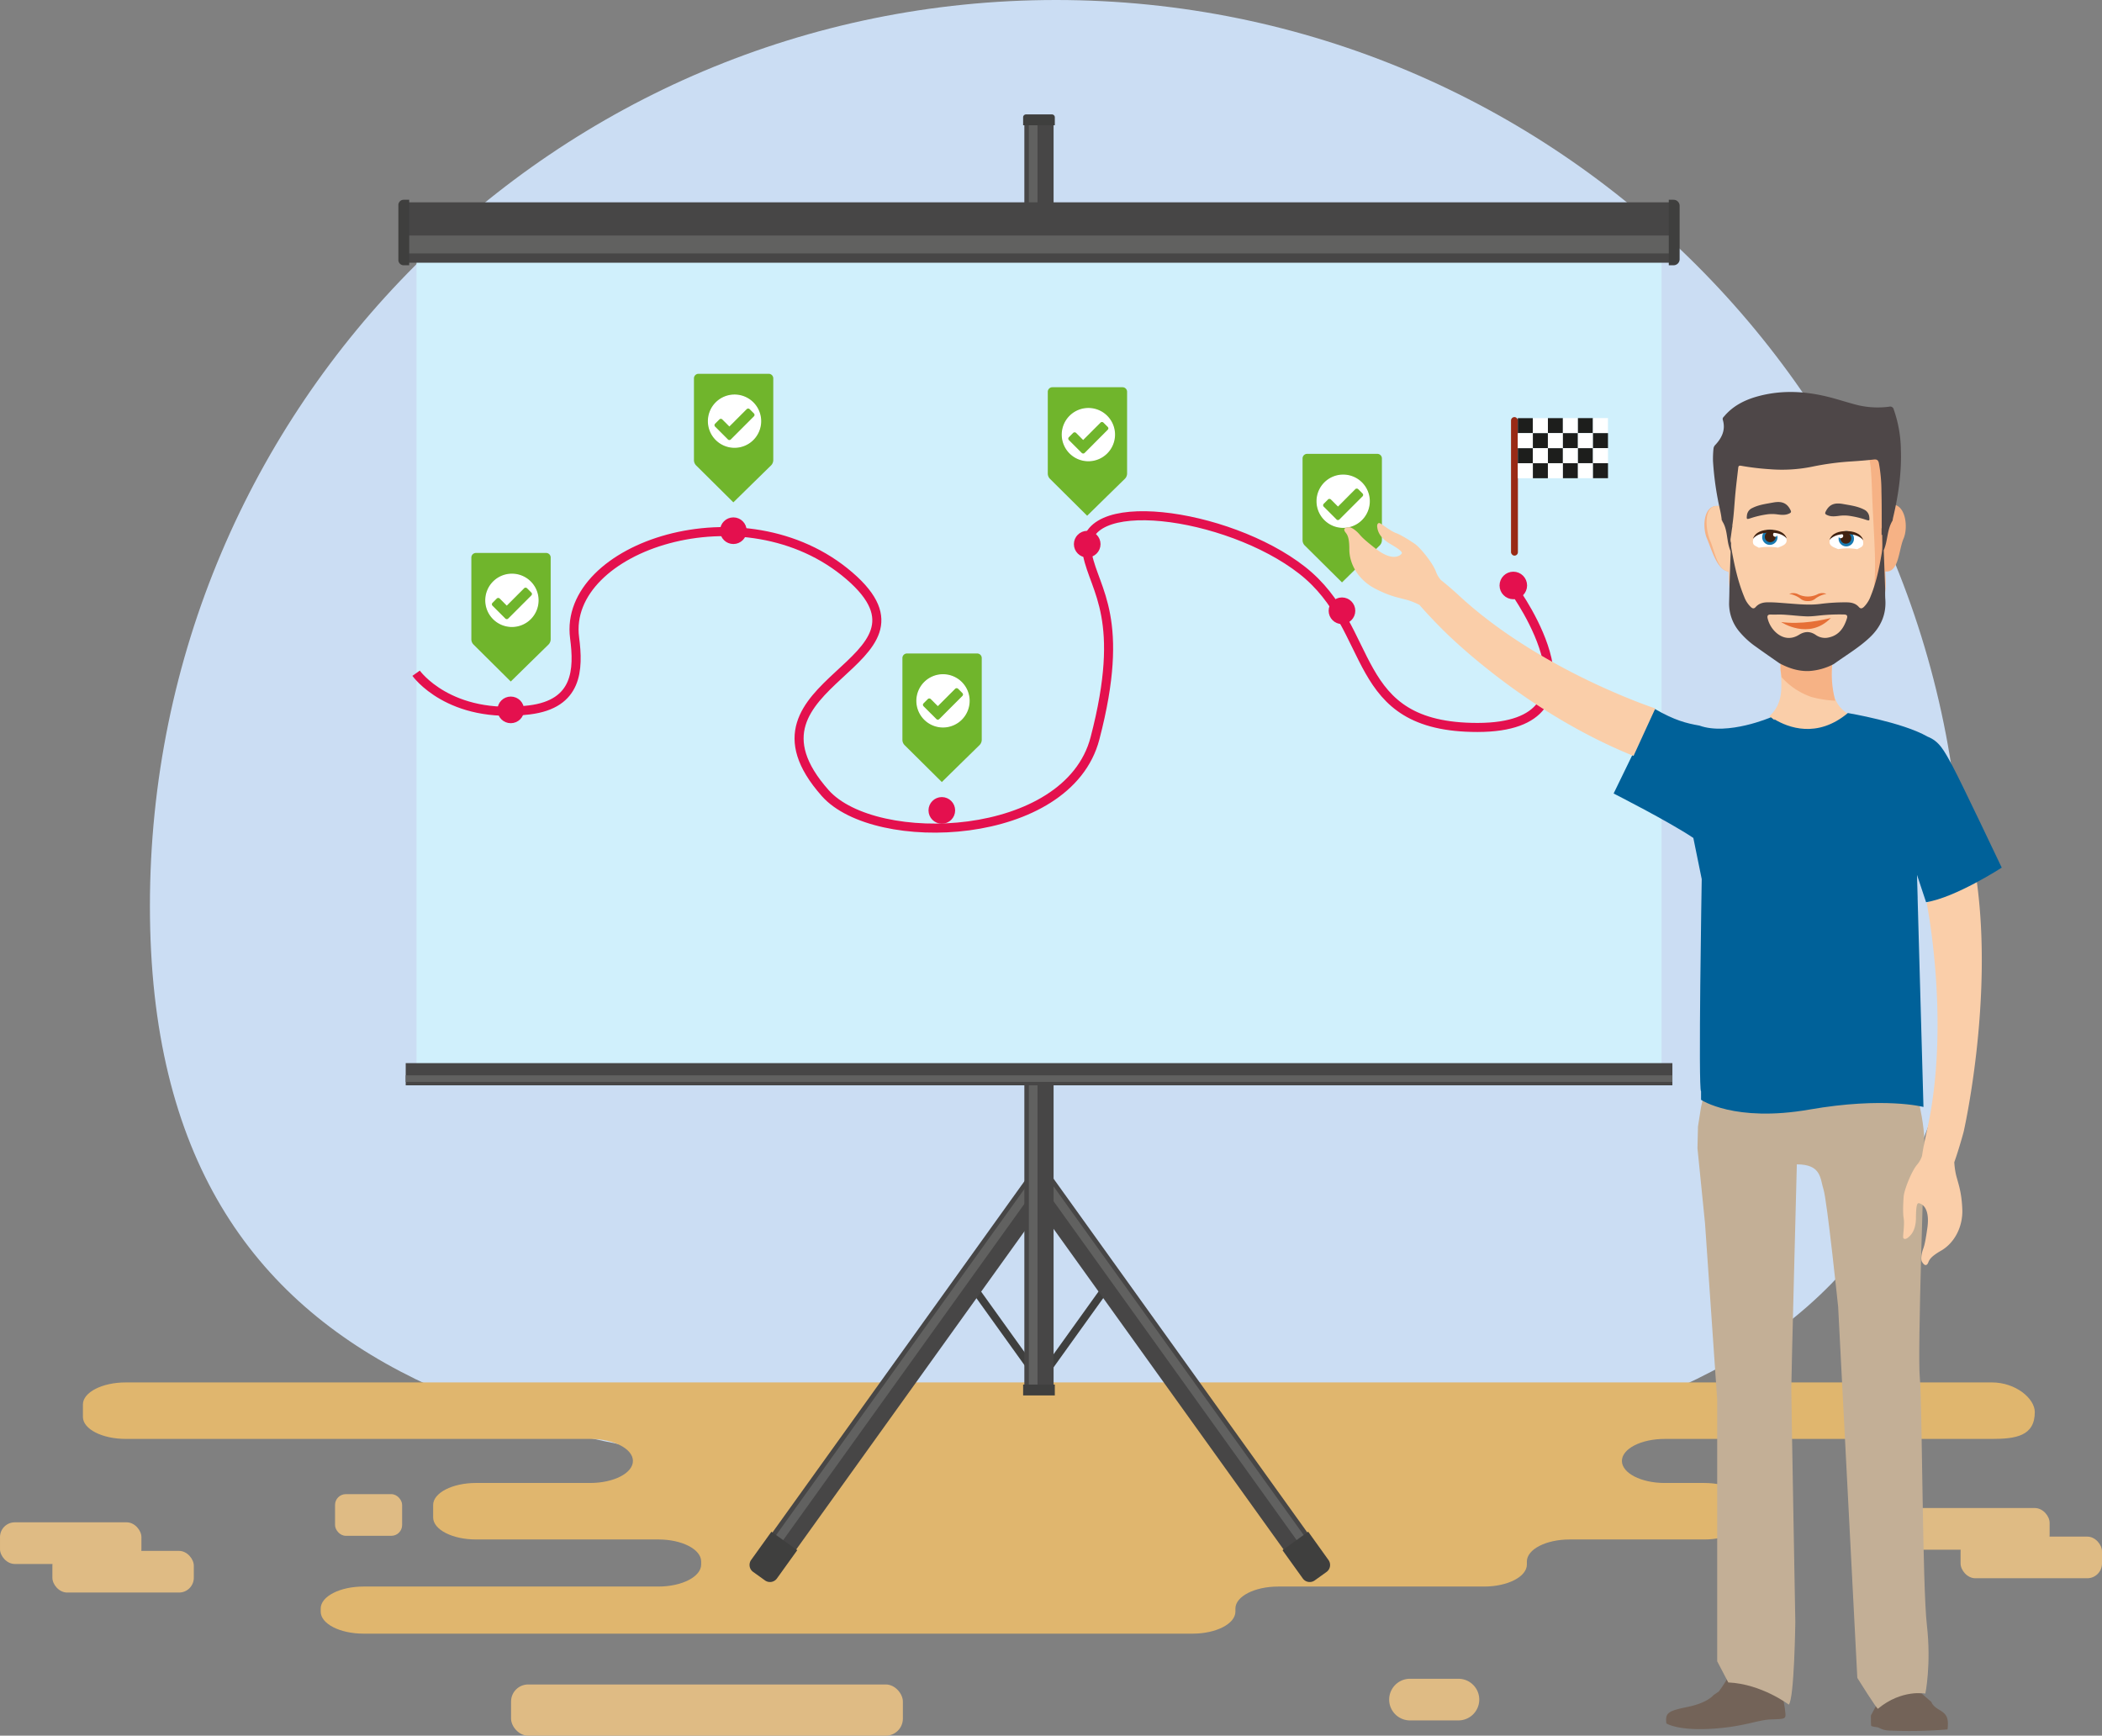 <svg xmlns="http://www.w3.org/2000/svg" viewBox="0 0 1160.09 958.06"><rect x="0" y="0" width="1160.09" height="958.06" fill="#808080" stroke="none"/><defs><style>.cls-1{fill:#cbddf3;}.cls-2{fill:#e0b66e;}.cls-3{fill:#dfbb84;}.cls-4{fill:#3f3f3e;}.cls-5{fill:#474646;}.cls-6{fill:#616160;}.cls-7{fill:#d0f0fc;}.cls-8{fill:#e4104e;stroke-width:3px;}.cls-13,.cls-8{stroke:#e4104e;stroke-miterlimit:10;}.cls-9{fill:#992a15;}.cls-10{fill:#1d1e1c;}.cls-11{fill:#fff;}.cls-12{fill:#70b52c;}.cls-13{fill:none;stroke-width:5px;}.cls-14{fill:#736358;}.cls-15{fill:#c3af96;}.cls-16{fill:#facea9;}.cls-17{fill:#f6b285;}.cls-18{fill:#4e4748;}.cls-19{fill:#187ab2;}.cls-20{fill:#412312;}.cls-21{fill:#e67037;}.cls-22{fill:#006199;}</style></defs><title>222Schritt01</title><g id="Ebene_2" data-name="Ebene 2"><g id="Arm_Rechts_1" data-name="Arm Rechts 1"><g id="Arm_Rechts_1-2" data-name="Arm Rechts 1"><path class="cls-1" d="M82.74,500.07c0,276.18,223.89,315.1,500.08,315.1s500.07-38.92,500.07-315.1S859,0,582.82,0,82.74,223.89,82.74,500.07Z"/><path class="cls-2" d="M1123,779.44c0-7.52-10.58-16.37-23.63-16.37H69.39c-13,0-23.63,5.45-23.63,12.17v6.85c0,6.72,10.58,12.16,23.63,12.16H325.68c13.06,0,23.63,5.44,23.63,12.16h0c0,6.72-10.57,12.16-23.63,12.16h-63c-13,0-23.63,5.45-23.63,12.16v6.86c0,6.71,10.58,12.16,23.63,12.16H363.34c13.05,0,23.63,5.44,23.63,12.16v1.67c0,6.72-10.58,12.16-23.63,12.16H200.62c-13.05,0-23.63,5.45-23.63,12.16v1.68c0,6.71,10.58,12.16,23.63,12.16H658.19c13,0,23.63-5.45,23.63-12.16V887.9c0-6.71,10.58-12.16,23.63-12.16h113.6c13.05,0,23.63-5.44,23.63-12.16v-1.67c0-6.72,10.58-12.16,23.63-12.16h74.3c13,0,23.63-5.45,23.63-12.16v-6.86c0-6.71-10.58-12.16-23.63-12.16H918.76c-13,0-23.63-5.44-23.63-12.16h0c0-6.72,10.58-12.16,23.63-12.16h180.61C1112.42,794.25,1123,792.71,1123,779.44Z"/><rect class="cls-3" x="1053.13" y="832.41" width="78.05" height="22.99" rx="8.15" transform="translate(2184.31 1687.8) rotate(180)"/><rect class="cls-3" x="1082.04" y="848.18" width="78.05" height="22.99" rx="8.15" transform="translate(2242.13 1719.34) rotate(180)"/><rect class="cls-3" y="840.29" width="78.05" height="22.99" rx="8.15" transform="translate(78.05 1703.57) rotate(180)"/><rect class="cls-3" x="28.91" y="856.06" width="78.05" height="22.99" rx="8.15" transform="translate(135.87 1735.11) rotate(180)"/><path class="cls-3" d="M778.18,949.63h26.73a11.5,11.5,0,0,0,11.49-11.49h0a11.5,11.5,0,0,0-11.49-11.5H778.18a11.5,11.5,0,0,0-11.5,11.5h0A11.5,11.5,0,0,0,778.18,949.63Z"/><rect class="cls-3" x="184.92" y="824.74" width="37.02" height="22.99" rx="5.93" transform="translate(406.85 1672.47) rotate(180)"/><rect class="cls-3" x="282.05" y="929.79" width="216.25" height="28.27" rx="9.43"/><polygon class="cls-4" points="534.98 711.11 572.2 763.02 573.86 761.83 575.52 763.02 612.75 711.11 609.32 708.65 573.86 758.1 538.4 708.65 534.98 711.11"/><rect class="cls-5" x="380.69" y="744.86" width="244.36" height="16.13" transform="translate(-402.05 722.8) rotate(-54.35)"/><rect class="cls-6" x="378.1" y="748.68" width="244.36" height="4.78" transform="translate(-401.61 719.91) rotate(-54.35)"/><path class="cls-4" d="M414.55,861.07l11.2-15.6L440,855.67l-11.21,15.6a4.72,4.72,0,0,1-6.6,1.08l-6.52-4.68A4.72,4.72,0,0,1,414.55,861.07Z"/><rect class="cls-5" x="636.78" y="630.75" width="16.13" height="244.36" transform="translate(-317.96 516.87) rotate(-35.65)"/><rect class="cls-6" x="645.06" y="628.89" width="4.78" height="244.36" transform="translate(-316.39 518.03) rotate(-35.65)"/><path class="cls-4" d="M733.17,861.07,722,845.47l-14.2,10.2,11.2,15.6a4.72,4.72,0,0,0,6.6,1.08l6.52-4.68A4.72,4.72,0,0,0,733.17,861.07Z"/><rect class="cls-5" x="565.34" y="67.2" width="16.13" height="699.08"/><rect class="cls-6" x="567.82" y="67.2" width="4.78" height="699.08"/><path class="cls-4" d="M564.66,69.14V64.75a1.6,1.6,0,0,1,1.6-1.6h14.29a1.6,1.6,0,0,1,1.6,1.6v4.39Z"/><rect class="cls-4" x="564.66" y="764.26" width="17.49" height="5.99"/><rect class="cls-7" x="229.88" y="131.73" width="687.15" height="463.43"/><rect class="cls-5" x="223.91" y="111.68" width="699.08" height="33.34"/><rect class="cls-6" x="223.91" y="130.01" width="699.08" height="9.87"/><rect class="cls-5" x="223.91" y="586.82" width="699.08" height="12.25"/><rect class="cls-6" x="223.91" y="593.56" width="699.08" height="3.63"/><path class="cls-4" d="M923.62,146.42H921V110.27h2.65a3.35,3.35,0,0,1,3.34,3.35v29.45A3.35,3.35,0,0,1,923.62,146.42Z"/><path class="cls-4" d="M225.84,146.42h-3.08a2.9,2.9,0,0,1-2.9-2.91V113.18a2.9,2.9,0,0,1,2.9-2.91h3.08Z"/><circle class="cls-8" cx="835.2" cy="323.16" r="6.1"/><rect class="cls-9" x="833.93" y="230.22" width="3.8" height="76.48" rx="1.9"/><rect class="cls-10" x="837.69" y="230.81" width="8.27" height="8.27"/><rect class="cls-11" x="837.69" y="239.11" width="8.27" height="8.27"/><rect class="cls-10" x="837.7" y="247.41" width="8.27" height="8.27"/><rect class="cls-11" x="837.7" y="255.71" width="8.27" height="8.27"/><rect class="cls-11" x="845.99" y="230.8" width="8.27" height="8.27"/><rect class="cls-10" x="845.99" y="239.1" width="8.27" height="8.27"/><rect class="cls-11" x="846" y="247.4" width="8.27" height="8.27"/><rect class="cls-10" x="846" y="255.7" width="8.27" height="8.27"/><rect class="cls-10" x="854.29" y="230.8" width="8.27" height="8.27"/><rect class="cls-11" x="854.29" y="239.1" width="8.27" height="8.27"/><rect class="cls-10" x="854.3" y="247.4" width="8.27" height="8.27"/><rect class="cls-11" x="854.3" y="255.7" width="8.27" height="8.27"/><rect class="cls-11" x="862.57" y="230.79" width="8.27" height="8.27"/><rect class="cls-10" x="862.57" y="239.09" width="8.27" height="8.27"/><rect class="cls-11" x="862.57" y="247.39" width="8.27" height="8.27"/><rect class="cls-10" x="862.58" y="255.69" width="8.27" height="8.27"/><rect class="cls-10" x="870.86" y="230.79" width="8.27" height="8.27"/><rect class="cls-11" x="870.87" y="239.09" width="8.27" height="8.27"/><rect class="cls-10" x="870.87" y="247.39" width="8.27" height="8.27"/><rect class="cls-11" x="870.88" y="255.69" width="8.27" height="8.27"/><rect class="cls-11" x="879.16" y="230.78" width="8.27" height="8.27"/><rect class="cls-10" x="879.17" y="239.08" width="8.27" height="8.27"/><rect class="cls-11" x="879.17" y="247.38" width="8.27" height="8.27"/><rect class="cls-10" x="879.18" y="255.68" width="8.27" height="8.27"/><circle class="cls-11" cx="282.57" cy="331.37" r="14.84"/><path class="cls-12" d="M301.45,305.22h-38.8a2.53,2.53,0,0,0-2.51,2.52v45.08a4.14,4.14,0,0,0,1.24,3l20.51,20.36,11-10.79,9.77-9.56a4.18,4.18,0,0,0,1.26-3V307.74A2.52,2.52,0,0,0,301.45,305.22Zm-18.9,40.87a14.72,14.72,0,1,1,14.7-14.71A14.73,14.73,0,0,1,282.55,346.09Z"/><path class="cls-12" d="M293.58,327.87a1.07,1.07,0,0,1-.2.62.73.73,0,0,1-.14.18l-12.75,12.75a1.09,1.09,0,0,1-.8.34,1.32,1.32,0,0,1-.44-.08,1,1,0,0,1-.36-.26l-7.09-7.08a1.11,1.11,0,0,1,0-1.58l2.37-2.39a1.18,1.18,0,0,1,1.6,0l3.92,3.92,9.58-9.59a1.15,1.15,0,0,1,1.6,0l2.37,2.37a.7.7,0,0,1,.14.17A1.1,1.1,0,0,1,293.58,327.87Z"/><circle class="cls-8" cx="281.89" cy="391.84" r="5.85"/><circle class="cls-11" cx="520.47" cy="386.85" r="14.84"/><path class="cls-12" d="M539.35,360.71h-38.8a2.52,2.52,0,0,0-2.51,2.51v45.09a4.2,4.2,0,0,0,1.23,3l20.52,20.36,11-10.8,9.77-9.56a4.2,4.2,0,0,0,1.26-3V363.22A2.52,2.52,0,0,0,539.35,360.71Zm-18.9,40.86a14.71,14.71,0,1,1,14.7-14.71A14.73,14.73,0,0,1,520.45,401.57Z"/><path class="cls-12" d="M531.48,383.35a1.1,1.1,0,0,1-.2.63.7.7,0,0,1-.14.17l-12.75,12.76a1,1,0,0,1-.38.25,1,1,0,0,1-.42.08,1.11,1.11,0,0,1-.44-.08.9.9,0,0,1-.36-.25l-7.09-7.08a1.12,1.12,0,0,1,0-1.59l2.37-2.38a1.16,1.16,0,0,1,1.6,0l3.92,3.91,9.58-9.59a1.17,1.17,0,0,1,1.6,0l2.37,2.37a.73.73,0,0,1,.14.18A1.07,1.07,0,0,1,531.48,383.35Z"/><circle class="cls-8" cx="519.79" cy="447.32" r="5.85"/><circle class="cls-11" cx="741.31" cy="276.67" r="14.84"/><path class="cls-12" d="M760.19,250.52h-38.8a2.52,2.52,0,0,0-2.51,2.52v45.08a4.17,4.17,0,0,0,1.24,3l20.52,20.36,11-10.79,9.77-9.57a4.14,4.14,0,0,0,1.26-3V253A2.52,2.52,0,0,0,760.19,250.52Zm-18.9,40.86A14.71,14.71,0,1,1,756,276.67,14.73,14.73,0,0,1,741.29,291.38Z"/><path class="cls-12" d="M752.32,273.16a1.1,1.1,0,0,1-.2.63,1,1,0,0,1-.13.17l-12.76,12.76a1,1,0,0,1-.38.25,1,1,0,0,1-.42.08A1.14,1.14,0,0,1,738,287a1.07,1.07,0,0,1-.36-.25l-7.08-7.08a1.12,1.12,0,0,1,0-1.59l2.37-2.38a1.15,1.15,0,0,1,1.59,0l3.92,3.91L748,270a1.16,1.16,0,0,1,1.59,0l2.38,2.37a1,1,0,0,1,.13.18A1.07,1.07,0,0,1,752.32,273.16Z"/><circle class="cls-8" cx="740.63" cy="337.13" r="5.85"/><path class="cls-13" d="M835.87,326.07s54.66,75.43-20.45,75.47c-71.7,0-55.06-54.08-96.84-86.82-41-32.14-125.5-43.69-118.39-8.49,4,19.83,21.42,35.21,4.12,101.35C589.29,465,483,468.86,455.42,437.75c-55.24-62.36,70.23-70.91,13.34-119.92-57.68-49.68-158.22-16-151.64,34.23,2.3,17.55,1.71,36.49-24.89,39.79-44.35,5.5-62.58-20.24-62.58-20.24"/><circle class="cls-11" cx="405.42" cy="232.47" r="14.84"/><path class="cls-12" d="M424.3,206.33H385.5a2.52,2.52,0,0,0-2.51,2.51v45.09a4.2,4.2,0,0,0,1.23,3l20.52,20.36,11-10.8,9.77-9.56a4.22,4.22,0,0,0,1.26-3V208.84A2.52,2.52,0,0,0,424.3,206.33Zm-18.9,40.86a14.71,14.71,0,1,1,14.7-14.71A14.73,14.73,0,0,1,405.4,247.19Z"/><path class="cls-12" d="M416.42,229a1.09,1.09,0,0,1-.19.63.7.7,0,0,1-.14.17l-12.76,12.76a1,1,0,0,1-.37.25,1.12,1.12,0,0,1-.42.08,1.32,1.32,0,0,1-.44-.08,1,1,0,0,1-.36-.25l-7.09-7.09a1.11,1.11,0,0,1,0-1.58l2.37-2.38a1.16,1.16,0,0,1,1.6,0l3.92,3.91,9.58-9.59a1.17,1.17,0,0,1,1.6,0l2.37,2.37a.73.73,0,0,1,.14.18A1.06,1.06,0,0,1,416.42,229Z"/><circle class="cls-8" cx="404.74" cy="292.94" r="5.85"/><circle class="cls-11" cx="600.71" cy="239.89" r="14.84"/><path class="cls-12" d="M619.59,213.75h-38.8a2.53,2.53,0,0,0-2.52,2.51v45.08a4.22,4.22,0,0,0,1.24,3L600,284.68l11-10.8,9.78-9.56a4.22,4.22,0,0,0,1.26-3V216.26A2.51,2.51,0,0,0,619.59,213.75Zm-18.91,40.86a14.71,14.71,0,1,1,14.71-14.71A14.73,14.73,0,0,1,600.68,254.61Z"/><path class="cls-12" d="M611.71,236.39a1,1,0,0,1-.2.63.64.64,0,0,1-.13.17L598.62,250a1,1,0,0,1-.37.25,1.18,1.18,0,0,1-.43.08,1.31,1.31,0,0,1-.43-.08A1,1,0,0,1,597,250l-7.09-7.09a1.11,1.11,0,0,1,0-1.58l2.37-2.39a1.18,1.18,0,0,1,1.6,0l3.91,3.92,9.59-9.59a1.15,1.15,0,0,1,1.6,0l2.37,2.37a.64.64,0,0,1,.13.17A1,1,0,0,1,611.71,236.39Z"/><circle class="cls-8" cx="600.03" cy="300.36" r="5.85"/><path id="Fuß_Links" data-name="Fuß Links" class="cls-14" d="M945.62,935.72s-3.21,4.2-14.08,6.43-12.61,3.21-11.87,9.14c0,0,5.93,4,24.22,3s26-4.94,33.37-5.19,8.15-.25,8.15-2.72a58.7,58.7,0,0,0-1.23-8.16S956.84,919.7,953,927a61.19,61.19,0,0,1-4.44,6.7Z"/><path id="Fuß_rechts" data-name="Fuß rechts" class="cls-14" d="M1066,939.51s.22,1.9,4.25,4.25,5.37,4.36,4.58,10.85a255.48,255.48,0,0,1-30.87.67c-5.37,0-6.38-1.67-8.06-1.9s-3.13-.44-3.24-.89-.11-5.6-.11-5.6l4.69-8.72,16.56-4.81,6.8,1.46Z"/><path id="Beine" class="cls-15" d="M1059.27,597.11v12.52s2.78,11.68,2.78,20.86-3.9,115.72-2.51,129.91,1.4,114.89,3.9,136.59-.84,37.83-.84,37.83-13.06-2.54-26.14,8.35c-.28.83-11.41-17-11.41-17l-10.57-204.74s-6.12-58.7-8.07-64.82-1.11-13.91-14.74-13.91c0,0-3.06,117.67-3.06,123.79s2.22,128.8,2.22,128.8-.55,42.56-3.61,45.62c0,0-15-11.4-33.38-12.24L947.72,917V772.64L941,675.28l-4.17-41.45.28-12,1.66-10.57,2.23-10Z"/><path class="cls-16" d="M1050.63,672.42c-.52-2.87-.26-8.61,0-12s4.17-13.83,7.57-17.74a14.05,14.05,0,0,0,2.57-4.66c.57-3.86,1.41-8.27,2.55-13.29,13.52-59.4,0-126.36,0-126.36l27.61-12.21c9.24,66.79-7.2,138.57-7.2,138.57s-2.32,8.73-5.16,16.8a43.17,43.17,0,0,0,.94,6.89c1.26,5,3.13,9.48,3.48,19.18s-4.4,18.57-11.79,22.79-6.39,6-7.48,7.35-2.26-.05-3-1.31-.26-4.56.65-7,1.48-5.63,2.35-11.74c1.65-12.09-4-13.49-4.74-13.53s-1.52.39-1.57,8.09-3.48,10.13-4.56,11-2.57,1-2.52-.7S1051.15,675.29,1050.63,672.42Z"/><path class="cls-17" d="M1044.51,278.48c-7.27-.24-2.29,4.91-3.87,9.55s-.09,3.2-1.22,7.5c0,0,.07,0,0,0-.33-6-.71-13.56-.73-19.3,0-12.35,1.64-27.06-2.54-38.29a306.74,306.74,0,0,0-39,4.86c-13,2.32-26,1.24-39-1.14-2.24,17.47-3.6,35.05-4.28,52.75-1.32-3.9-.33-1.29-1.82-5.57-1.65-4.72,2.59-9.76-4.7-9.55s-7.9,11.94-5.24,18.09,5.77,18.6,13,18.1c.49,0-1.48-.25-1.25-.78.71,5.67.25,12.49,2,17.92,5,15.74,21.12,25.86,32.94,30.31s16.66,1.61,27.61-5.59,23.46-15.32,24.28-33.83c.12-2.7-.14-5.47-.19-8.05.09,0,.26,0,.3,0,7.2.49,7.08-11.95,9.75-18.11S1051.79,278.73,1044.51,278.48Z"/><path class="cls-16" d="M1020.08,354.73c1.72-2.34,3.4-4.52,5.08-6.88,1-1.39,1.87-2.65,2.88-4.22.1-.16.92-1.51,1.07-1.77.42-.73.73-1.26,1.07-1.95a39.66,39.66,0,0,0,1.59-3.65c0-.13.28-.88.36-1.17.19-.65.39-1.35.56-2,.69-2.82,1.18-5.7,1.59-8.6a.2.2,0,0,0,0-.07c.06-.59.11-1.15.16-1.75s.09-1.22.13-1.83c.08-1.54.17-3.09.2-4.63.07-3.13.09-6.26,0-9.39-.34-11.57-1.17-23.09-1.57-34.66-.15-4.52-.33-9-.71-13.54,0-.23,0-.39-.07-.7l-.15-1.17c-.15-1-.31-2.13-.5-3.18-.37-2.06-.85-4.07-1.4-6.07a3.82,3.82,0,0,0-.14-.48c-.09-.25-.25-.66-.38-1-.36-.84-.79-1.69-1.2-2.52a1.49,1.49,0,0,0-.16-.35,1.78,1.78,0,0,0-.28-.35,18.45,18.45,0,0,0-1.26-1.39c-.4-.33-1-.83-1.41-1.08a4,4,0,0,0-1-.42,5,5,0,0,0-1.17-.32c-1.06,0-2.12-.1-3.19-.11-.42,0-.75,0-1.27-.06-6.5.49-15.51,2.32-21.43,3.33-14,2.4-25.85,1.26-39.28-1.1q-3.25,26.21-4.25,52.75c-1.32-3.9-.33-1.29-1.82-5.57-1.65-4.72,2.59-9.76-4.7-9.55s-6.22,13.07-3.56,19.22,4.09,17.47,11.28,17c.49,0-1.48-.24-1.24-.78.64,5.75.31,12.39,2,17.92C960.58,348.64,977.28,358,988.7,363s17.73.08,27.3-5.19C1017.24,357.13,1018.73,355.44,1020.08,354.73Z"/><path class="cls-16" d="M976.63,395.25c7.51-6.95,6.78-15.41,6.11-25.55S985.83,355,996,361.52c5.17.81,10.28,1.89,15.45,2.8-1.33,10.8-1.64,24.1,8.73,29.8,5.6,3.08-8.56,8.47-22.34,8.45C987.52,402.55,977.25,398,976.63,395.25Z"/><path class="cls-17" d="M983.19,373.73a39.73,39.73,0,0,0,16.4,10.95,60.72,60.72,0,0,0,6,1.31c.42.09.91.14,1.36.22l.33.05.61.08c.58.07,1.1.13,1.65.18,1.12.11,2.22.2,3.34.27a59,59,0,0,1-1.47-22.46q-7.73-1.44-15.43-2.88c-10.23-5.61-13.83-3.22-13.26,8.7C982.77,371,983.2,372.75,983.19,373.73Z"/><path class="cls-18" d="M1049.08,248a69.3,69.3,0,0,0-3.9-21.89,2,2,0,0,0-2.58-1.62,48.3,48.3,0,0,1-17.12-.82c-5.75-1.43-11.36-3.36-17.11-4.75-13.15-3.2-26.35-3.68-39.47.19-6.64,2-12.6,5.15-17.18,10.52-.48.57-1.21,1.06-.9,2.11,1.63,5.46-.46,9.87-4.09,13.78a3.48,3.48,0,0,0-1.06,2.14,55.31,55.31,0,0,0-.27,6.81,167.79,167.79,0,0,0,2.67,21.2c.68,3.88,1.84,7.67,2.17,11.62.36-.07.25.21.27.4,2.12,3.22,2.39,7,3,10.62a25.88,25.88,0,0,0,1.34,5.28,2.88,2.88,0,0,1,.28,1.09q-.33,10.11-.68,20.23c0,2.58-.1,5.17-.16,7.75a24,24,0,0,0,5.46,15.74,45.8,45.8,0,0,0,9.3,8.56c4.29,3.1,8.64,6.1,13,9.14,5.08,2.7,10.37,4.48,16.24,4.3a33.79,33.79,0,0,0,13.72-3.83l1.23-.86c6.31-4.49,13-8.49,18.67-13.85,6.07-5.74,9.21-12.66,8.59-21.14-.14-1.94-.07-3.91-.09-5.86l-.75-20.6a1.31,1.31,0,0,1,0-.56c2.24-5.27,1.75-11.34,4.84-16.34.09-.5.15-1,.26-1.49C1047.73,273.4,1049.55,260.81,1049.08,248Zm-29.78,93.44c-1.67,5.21-4.46,9.34-10.25,10.48a8.8,8.8,0,0,1-6.86-1.4c-3.11-2.14-6.12-2.13-9.32-.12-4.19,2.63-8.64,2.21-12.4-1a15.36,15.36,0,0,1-4.88-7.92c-.38-1.43-.06-2.34,1.68-2.27s3.28,0,5.5,0c4.27.12,9.1.8,13.94,1,3.43.14,6.9-.46,10.35-.73a103.87,103.87,0,0,1,10.59-.29C1019.26,339.21,1019.81,339.82,1019.3,341.42Zm19.23-36.1c-1.38,8.09-3,16.1-6.11,23.73a16.35,16.35,0,0,1-3.69,5.89c-1,.92-1.83,1.24-2.86.06-1.76-2-4.13-2.52-6.68-2.54a105.21,105.21,0,0,0-14.54.87c-6.22.79-12.33.12-18.49-.33-3.46-.26-6.92-.59-10.39-.56-2.62,0-5,.55-6.84,2.63-.88,1-1.68.85-2.57.05a15,15,0,0,1-3.71-5.64c-3.54-8.56-5.45-17.56-7.08-26.62a14.06,14.06,0,0,1-.19-3.13,5,5,0,0,1-.25-2.62c.35-2.19.58-4.51,1-6.81a.24.24,0,0,1-.08-.2c.94-6.09,1.16-12.29,1.77-18.44.44-4.52,1-9,1.52-13.52.11-1.05.6-1.23,1.52-1.07A144.28,144.28,0,0,0,976.76,259a83.6,83.6,0,0,0,23.51-1.43,151,151,0,0,1,21.52-2.87c4.16-.27,8.31-.6,12.45-1.06,1.71-.19,2.38.47,2.71,2a85.4,85.4,0,0,1,1.41,15.63c.19,6.56.14,13.13.17,19.7a3.8,3.8,0,0,1-.09.84.61.61,0,0,1,0,.14v3a2.45,2.45,0,0,1,0,.38,1.08,1.08,0,0,0,.35-.15C1038.76,298.72,1039.1,302,1038.53,305.32Z"/><path class="cls-11" d="M1014.46,303.11a32.11,32.11,0,0,1,5.24-.43,27.52,27.52,0,0,1,5.33.48c1.91-1.18,3.81-1.24,3.16-4.48s-5.92-4.76-9.21-4.61-8.85.81-9.24,4.76C1009.46,301.55,1012.65,302.26,1014.46,303.11Z"/><path class="cls-19" d="M1023.2,297.35a4.24,4.24,0,1,1-4.24-4.23A4.16,4.16,0,0,1,1023.2,297.35Z"/><path class="cls-20" d="M1018.71,300.09a3,3,0,1,1,3-3A2.93,2.93,0,0,1,1018.71,300.09Z"/><path class="cls-11" d="M1015.28,294.77a1.25,1.25,0,1,1,1.29,2.13,1.23,1.23,0,0,1-1.71-.42A1.21,1.21,0,0,1,1015.28,294.77Z"/><path class="cls-20" d="M1019,294.77c3.43,0,7,.71,9.34,3.38-1.34-3.89-5.55-5-9.31-5s-8,1-9.35,4.82C1012.08,295.42,1015.52,294.76,1019,294.77Z"/><path class="cls-21" d="M1008,327.81a6.31,6.31,0,0,0-4.51,0,12.09,12.09,0,0,1-11.52,0,6.29,6.29,0,0,0-4.5,0,14.26,14.26,0,0,1,6,2.49,5.89,5.89,0,0,0,4,1.48h.6a5.9,5.9,0,0,0,4-1.48A14.21,14.21,0,0,1,1008,327.81Z"/><path class="cls-18" d="M1015,284.73c-2.13.28-4.26.55-6.33-.3-1.69-.7-1.61-1.13-.76-2.66,2.17-3.88,5.42-4.28,9.35-3.56s7.88,1.2,11.49,3.05a5,5,0,0,1,2.89,4c.25,2.17.17,2.29-1.86,1.64a53.6,53.6,0,0,0-9.43-2.21A21.29,21.29,0,0,0,1015,284.73Z"/><path class="cls-21" d="M1010.47,341.08s-11.91,3.35-23.78,2.62c-1.23-.07-2.47-.19-3.69-.36C983,343.34,998.29,353.64,1010.47,341.08Z"/><path class="cls-11" d="M981.28,302.29a33.17,33.17,0,0,0-5.24-.43,28.5,28.5,0,0,0-5.33.49c-1.91-1.19-3.81-1.25-3.16-4.48s5.92-4.76,9.22-4.61,8.84.8,9.24,4.76C986.28,300.73,983.09,301.45,981.28,302.29Z"/><path class="cls-19" d="M972.55,296.54a4.23,4.23,0,1,0,4.23-4.24A4.15,4.15,0,0,0,972.55,296.54Z"/><path class="cls-20" d="M977,299.27a3,3,0,1,0-3-3A2.93,2.93,0,0,0,977,299.27Z"/><path class="cls-11" d="M980.47,294a1.24,1.24,0,0,0-1.72.42,1.23,1.23,0,0,0,.42,1.71,1.25,1.25,0,0,0,1.3-2.13Z"/><path class="cls-20" d="M976.79,294c-3.43,0-7,.71-9.34,3.39,1.34-3.89,5.55-5,9.31-5s8,1,9.35,4.81C983.67,294.6,980.22,294,976.79,294Z"/><path class="cls-18" d="M980.78,283.92c2.13.27,4.26.55,6.33-.31,1.68-.69,1.61-1.12.75-2.65-2.16-3.89-5.42-4.29-9.34-3.56s-7.88,1.2-11.49,3.05a4.94,4.94,0,0,0-2.9,4c-.25,2.18-.17,2.29,1.87,1.64a52.39,52.39,0,0,1,9.42-2.2A20.9,20.9,0,0,1,980.78,283.92Z"/><path id="Torso" class="cls-22" d="M1063,498c16.2-2.52,41.75-19.08,41.75-19.08s-22-46.43-27-55.79-7.56-14-14-16.55c-13.67-7.92-43.91-13-43.91-13-17,14.2-33,8-40.6,3.41,0,.16.06.33.11.49-.66-.49-1.31-1-2-1.54,0,0-23.77,10.23-39.44,4.57-7.4-1.3-13.64-2.9-24.66-9.2L890.55,438s30.52,15.47,44,24.53l4.63,22.72s-2,117.18-.37,117.1v4.71s18.36,12.6,59.75,5.4,63-1.44,63-1.44l-3.22-114.87v-.8l0,0-.35-12.43Z"/><path class="cls-16" d="M770.51,294.26c2.75,1,7.59,4.06,10.41,6s9.91,10.51,11.61,15.4a14.28,14.28,0,0,0,2.76,4.55c3.06,2.42,6.48,5.35,10.26,8.84,44.78,41.29,108,62,108,62l-12,26.2C839.05,392,795.39,346.72,795.39,346.72s-6.42-6.37-12-12.84a43.61,43.61,0,0,0-6.44-2.63c-5-1.39-9.79-2-18.37-6.53s-13.92-13.06-13.89-21.57-2-8.53-2.65-10.15,1.16-1.94,2.62-1.95,4.09,2.05,5.79,4.08,4.14,4.08,9,7.88c9.66,7.45,13.69,3.24,14.09,2.62s.42-1.51-6.23-5.38-7.06-8.07-7.23-9.42.45-2.7,1.86-1.84S767.76,293.28,770.51,294.26Z"/></g></g></g></svg>